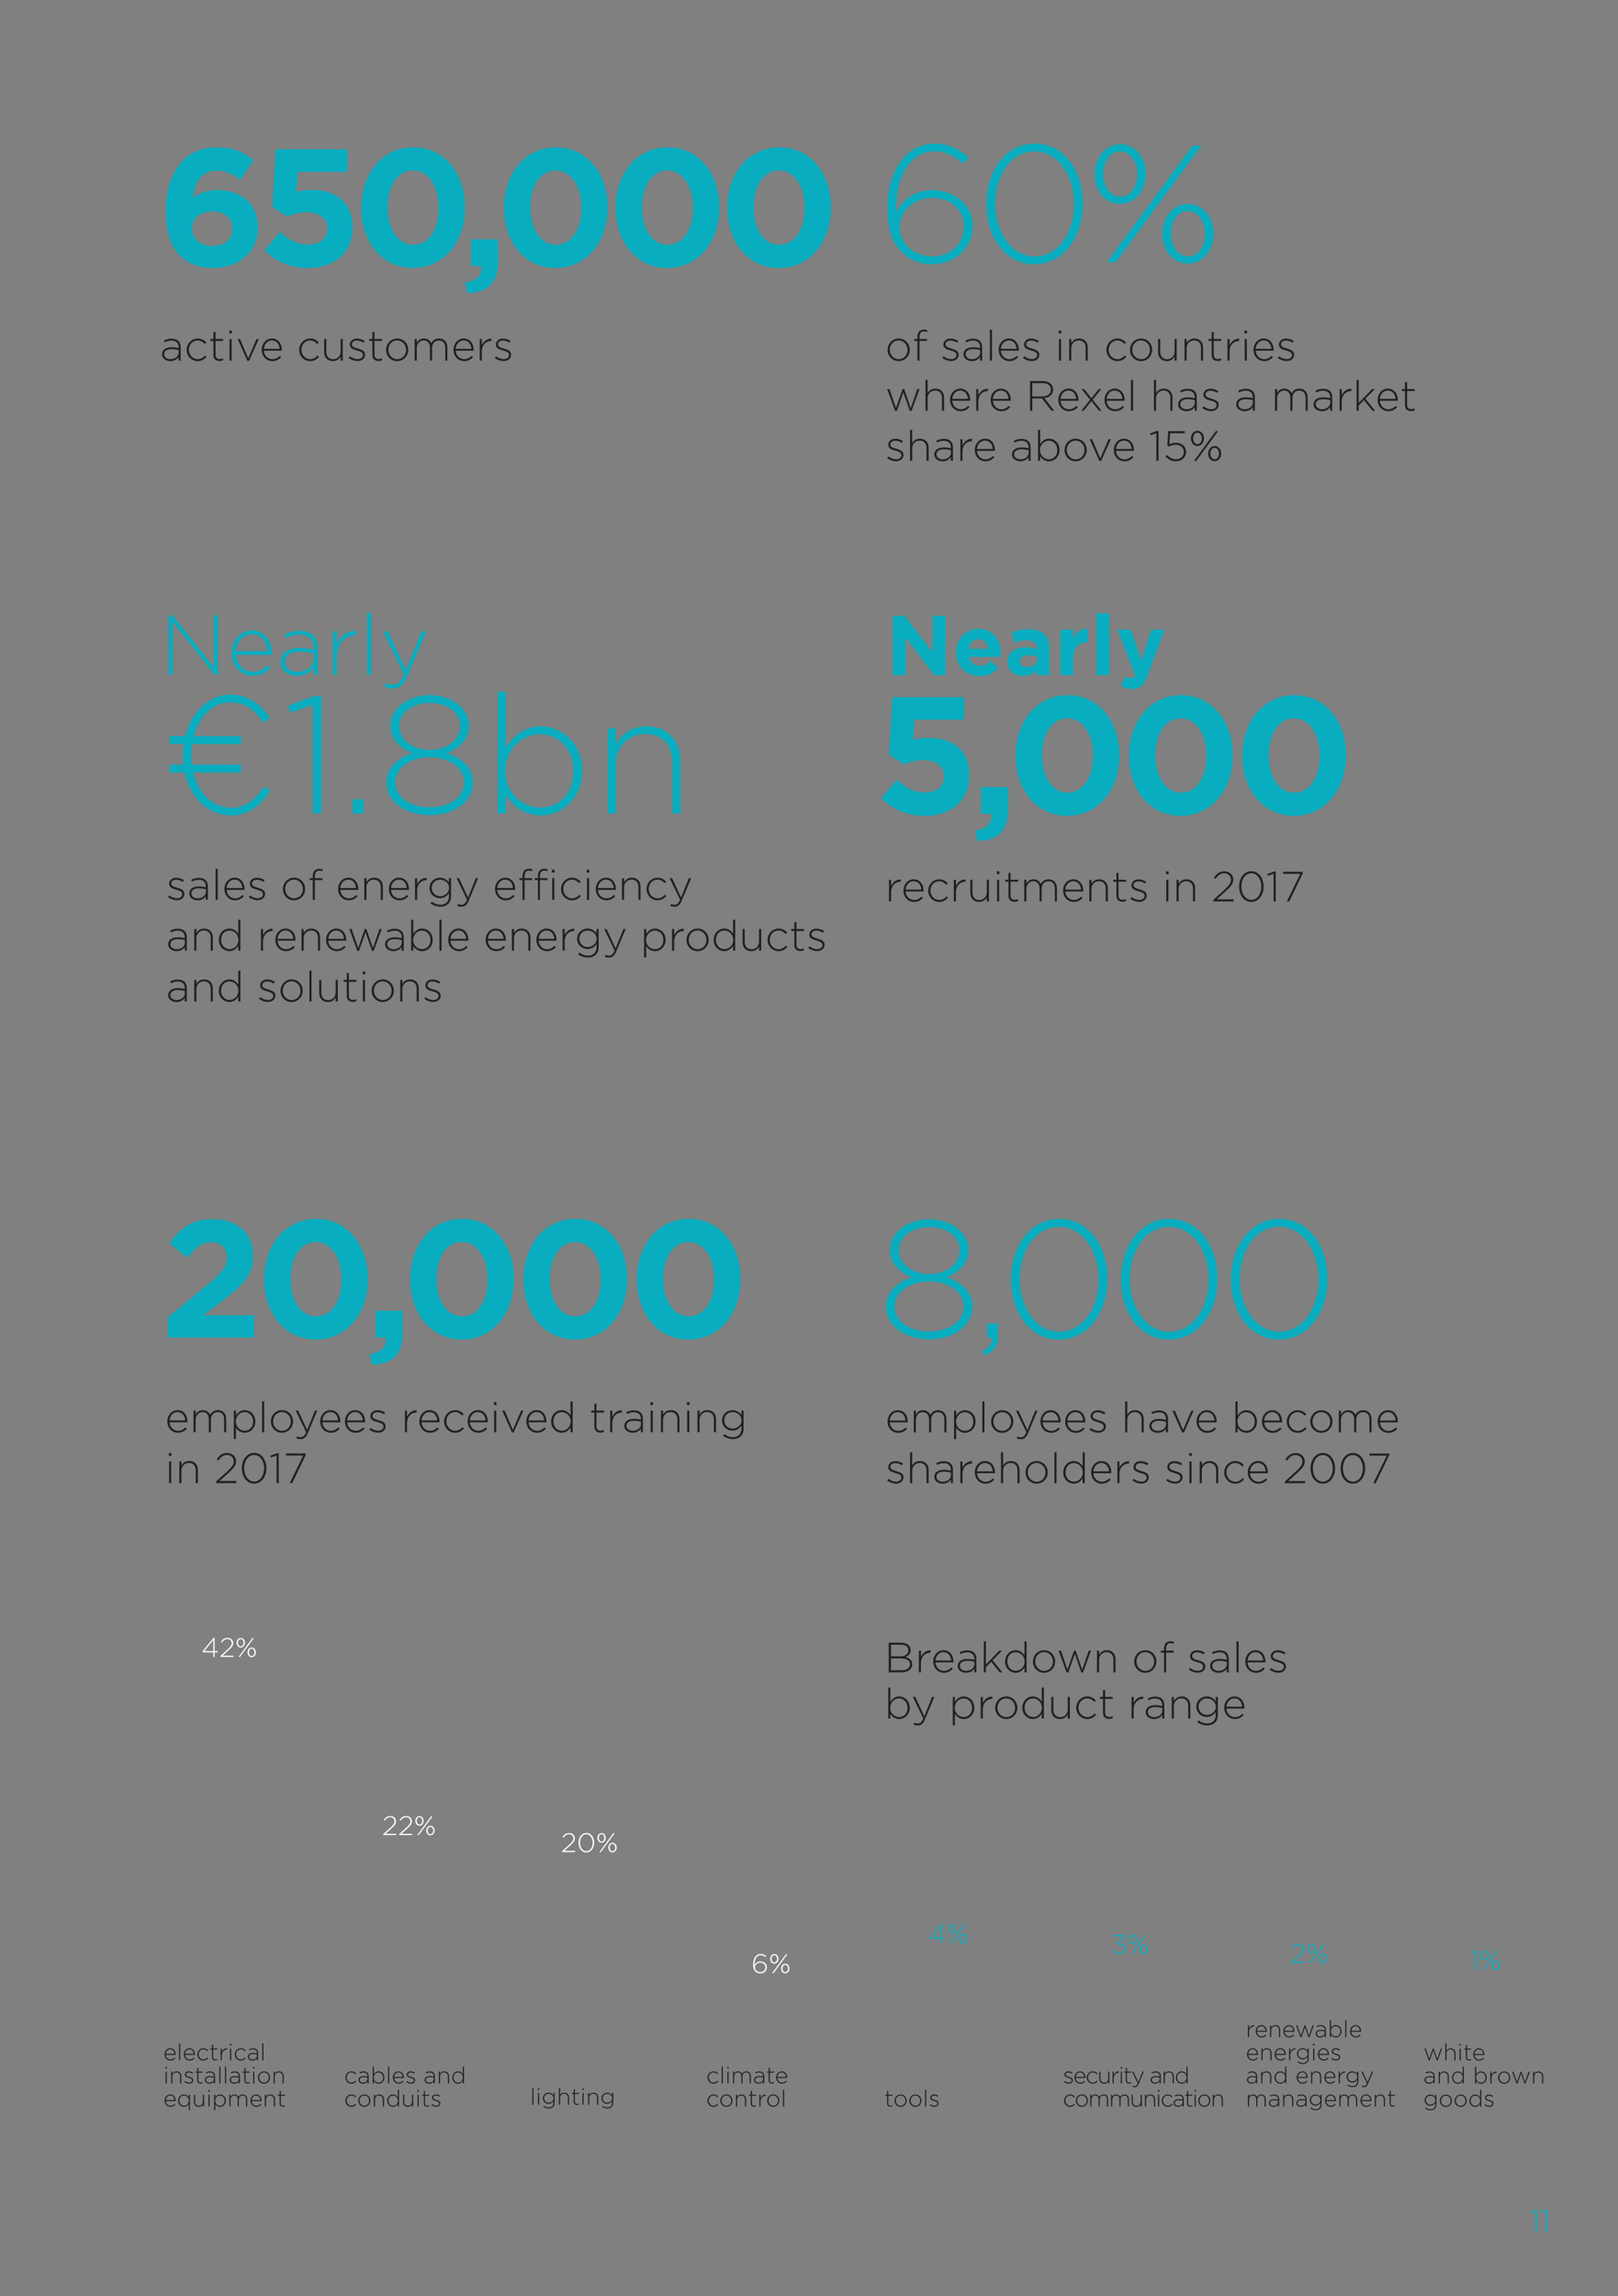 <svg preserveAspectRatio="none" height="595.276pt" viewBox="0 0 419.528 595.276" width="419.528pt" xmlns="http://www.w3.org/2000/svg" xmlns:xlink="http://www.w3.org/1999/xlink"><rect x="0" y="0" width="419.528" height="595.276" fill="#808080" stroke="none"/><symbol id="a" overflow="visible"><path d="m1.422 0h.422v-5.625h-.328l-1.282.469.11.328 1.078-.375zm0 0"/></symbol><symbol id="b" overflow="visible"><path d="m14.313.516c5.953 0 10.578-4.235 10.578-9.938v-.094c0-5.39-4.922-9.156-10.407-9.156-4.937 0-7.75 2.688-9.468 5.625-.219-9.25 3.75-15.687 9.89-15.687 2.86 0 5.141 1.125 7.485 3.187l1.422-1.719c-2.641-2.172-5.266-3.5-8.735-3.5-7.515 0-12.312 7.25-12.312 16.375v.078c0 6.282 1.343 9.297 3.843 11.813 1.813 1.812 4.579 3.016 7.704 3.016zm.171-2.032c-4.89 0-8.562-3.281-8.562-7.609v-.078c0-3.719 3.453-7.485 8.422-7.485 4.797 0 8.219 3.11 8.219 7.266v.094c0 4.265-3.204 7.812-8.079 7.812zm0 0"/></symbol><symbol id="c" overflow="visible"><path d="m15.297.516c7.703 0 12.578-7.297 12.578-15.641v-.094c0-8.328-4.797-15.547-12.484-15.547-7.703 0-12.578 7.297-12.578 15.641v.078c0 8.344 4.796 15.563 12.484 15.563zm.094-2.032c-6.266 0-10.25-6.609-10.25-13.609v-.094c0-7.031 3.89-13.515 10.156-13.515s10.25 6.562 10.25 13.609v.078c0 7.016-3.891 13.531-10.156 13.531zm0 0"/></symbol><symbol id="d" overflow="visible"><path d="m8.984-15.125c4.032 0 6.704-3.672 6.704-7.734v-.094c0-3.969-2.641-7.641-6.61-7.641-4.015 0-6.703 3.672-6.703 7.735v.078c0 4.031 2.641 7.656 6.609 7.656zm4.454-7.656c0 3.25-1.813 5.797-4.36 5.797-2.422 0-4.453-2.469-4.453-5.875v-.094c0-3.156 1.813-5.781 4.359-5.781 2.422 0 4.454 2.5 4.454 5.875zm3.546 7.218-11.453 15.563h2.328l10.688-14.563 11.531-15.687h-2.328zm9.547 15.907c4.032 0 6.703-3.672 6.703-7.735v-.093c0-3.969-2.64-7.641-6.609-7.641-4.016 0-6.703 3.672-6.703 7.734v.094c0 4.016 2.641 7.641 6.609 7.641zm.094-1.86c-2.422 0-4.453-2.453-4.453-5.875v-.093c0-3.141 1.812-5.782 4.359-5.782 2.422 0 4.453 2.5 4.453 5.875v.094c0 3.234-1.812 5.781-4.359 5.781zm0 0"/></symbol><symbol id="e" overflow="visible"><path d="m28.563-24.719c-2.282-3.453-5.313-6.047-10.375-6.047-5.563 0-10.016 4.578-11.579 10.719h-4.062v2.063h3.641c-.141.953-.188 1.906-.188 2.906 0 .859 0 1.64.094 2.422h-3.547v2.062h3.891c1.468 6.625 6.093 11.11 12.062 11.11 4.797 0 7.813-2.844 10.156-6.438l-1.64-1.078c-2.125 3.281-4.625 5.531-8.391 5.531-4.875 0-8.594-3.672-9.937-9.125h12.406v-2.062h-12.75c-.094-.782-.125-1.657-.125-2.516 0-.953.031-1.906.172-2.812h12.703v-2.063h-12.235c1.391-5.109 4.891-8.734 9.25-8.734 4.11 0 6.391 1.859 8.735 5.234zm0 0"/></symbol><symbol id="f" overflow="visible"><path d="m7.734 0h2.204v-30.469h-1.719l-6.922 2.547.609 1.781 5.828-2zm0 0"/></symbol><symbol id="g" overflow="visible"><path d="m3.547 0h2.844v-3.672h-2.844zm0 0"/></symbol><symbol id="h" overflow="visible"><path d="m13.609.438c6.36 0 11.235-3.501 11.235-8.516v-.094c0-3.547-2.891-6.219-6.688-7.469 2.985-1.218 5.657-3.468 5.657-7.047v-.093c0-4.703-4.969-7.907-10.204-7.907-5.218 0-10.187 3.204-10.187 7.907v.093c0 3.579 2.672 5.829 5.656 7.047-3.812 1.25-6.703 3.922-6.703 7.469v.094c0 5.015 4.891 8.516 11.234 8.516zm0-16.907c-4.281 0-7.859-2.5-7.859-6.219v-.093c0-3.407 3.453-5.875 7.859-5.875 4.407 0 7.875 2.468 7.875 5.875v.093c0 3.719-3.593 6.219-7.875 6.219zm0 14.875c-5.578 0-8.906-2.984-8.906-6.406v-.078c0-3.766 3.985-6.485 8.906-6.485 4.938 0 8.907 2.719 8.907 6.485v.078c0 3.422-3.328 6.406-8.907 6.406zm0 0"/></symbol><symbol id="i" overflow="visible"><path d="m15.219.516c5.312 0 10.719-4.36 10.719-11.532v-.093c0-7.172-5.407-11.454-10.719-11.454-4.375 0-7.188 2.547-9.078 5.454v-14.438h-2.125v31.547h2.125v-4.75c1.812 2.766 4.672 5.266 9.078 5.266zm-.219-2.032c-4.578 0-9-3.797-9-9.468v-.079c0-5.625 4.422-9.468 9-9.468 4.625 0 8.641 3.718 8.641 9.515v.078c0 5.922-3.844 9.422-8.641 9.422zm0 0"/></symbol><symbol id="j" overflow="visible"><path d="m4.016 0h2.125v-12.75c0-4.578 3.328-7.859 7.64-7.859 4.453 0 7 2.968 7 7.515v13.094h2.125v-13.484c0-5.266-3.234-9.079-8.812-9.079-4.031 0-6.485 2.032-7.953 4.625v-4.109h-2.125zm0 0"/></symbol><symbol id="k" overflow="visible"><path d="m2.813 4.625c2.593-1 3.578-2.422 3.578-5.094v-3.203h-2.844v3.672h1.156c.141 1.641-.547 2.594-2.406 3.547zm0 0"/></symbol><symbol id="l" overflow="visible"><path d="m3.5.125c1.672 0 2.891-1.359 2.891-2.922v-.031c0-1.563-1.203-2.906-2.86-2.906-1.672 0-2.89 1.359-2.89 2.937v.016c0 1.578 1.203 2.906 2.859 2.906zm.031-.5c-1.297 0-2.312-1.078-2.312-2.422v-.031c0-1.313.953-2.406 2.281-2.406 1.297 0 2.313 1.078 2.313 2.437v.016c0 1.328-.954 2.406-2.282 2.406zm0 0"/></symbol><symbol id="m" overflow="visible"><path d="m1.344 0h.547v-5.109h1.953v-.5h-1.953v-.532c0-.953.359-1.422 1.125-1.422.297 0 .515.047.843.141v-.5c-.25-.078-.5-.125-.843-.125-.485 0-.891.156-1.172.438-.313.312-.5.828-.5 1.453v.547h-.813v.5h.813zm0 0"/></symbol><symbol id="n" overflow="visible"/><symbol id="o" overflow="visible"><path d="m2.828.109c1.078 0 1.938-.64 1.938-1.64v-.016c0-.984-.938-1.312-1.844-1.578-.797-.219-1.563-.453-1.563-1.078v-.031c0-.563.516-.969 1.282-.969.593 0 1.203.219 1.718.562l.282-.453c-.547-.375-1.313-.625-1.985-.625-1.078 0-1.843.656-1.843 1.563v.015c0 1 1.015 1.282 1.921 1.532.782.218 1.485.468 1.485 1.125v.031c0 .64-.594 1.062-1.36 1.062-.703 0-1.39-.265-2-.734l-.328.422c.594.484 1.485.812 2.297.812zm0 0"/></symbol><symbol id="p" overflow="visible"><path d="m2.719.125c1.078 0 1.765-.516 2.14-1.063v.938h.532v-3.5c0-.688-.188-1.203-.563-1.578-.406-.406-1.015-.61-1.781-.61s-1.359.188-1.984.485l.203.469c.515-.266 1.078-.454 1.75-.454 1.156 0 1.843.579 1.843 1.719v.235c-.531-.141-1.062-.235-1.843-.235-1.453 0-2.453.656-2.453 1.828v.016c0 1.156 1.125 1.75 2.156 1.75zm.031-.5c-.844 0-1.625-.469-1.625-1.281v-.032c0-.765.672-1.296 1.859-1.296.797 0 1.422.125 1.891.25v.64c0 1.016-.969 1.719-2.125 1.719zm0 0"/></symbol><symbol id="q" overflow="visible"><path d="m1.094 0h.547v-8.016h-.547zm0 0"/></symbol><symbol id="r" overflow="visible"><path d="m3.391.125c1.062 0 1.734-.438 2.312-1.047l-.375-.328c-.469.484-1.062.875-1.922.875-1.093 0-2.093-.813-2.203-2.203h4.656c0-.094 0-.125 0-.219 0-1.656-1-2.937-2.562-2.937-1.516 0-2.656 1.296-2.656 2.921v.016c0 1.75 1.265 2.922 2.75 2.922zm-2.188-3.188c.11-1.25.953-2.171 2.063-2.171 1.297 0 1.937 1.031 2.015 2.171zm0 0"/></symbol><symbol id="s" overflow="visible"><path d="m1.031-7.063h.672v-.734h-.672zm.063 7.063h.547v-5.609h-.547zm0 0"/></symbol><symbol id="t" overflow="visible"><path d="m1.016 0h.547v-3.234c0-1.172.843-2 1.937-2 1.141 0 1.781.75 1.781 1.906v3.328h.547v-3.422c0-1.344-.828-2.312-2.25-2.312-1.015 0-1.64.515-2.015 1.171v-1.046h-.547zm0 0"/></symbol><symbol id="u" overflow="visible"><path d="m3.5.125c1.031 0 1.703-.453 2.281-1.109l-.375-.329c-.468.532-1.093.938-1.875.938-1.297 0-2.312-1.078-2.312-2.422v-.031c0-1.328.984-2.406 2.265-2.406.829 0 1.375.437 1.86.921l.39-.39c-.531-.547-1.187-1.031-2.234-1.031-1.609 0-2.859 1.359-2.859 2.937v.016c0 1.578 1.234 2.906 2.859 2.906zm0 0"/></symbol><symbol id="v" overflow="visible"><path d="m3.156.125c1.016 0 1.641-.516 2.016-1.172v1.047h.547v-5.609h-.547v3.25c0 1.156-.844 2-1.938 2-1.14 0-1.781-.766-1.781-1.922v-3.328h-.547v3.437c0 1.344.828 2.297 2.25 2.297zm0 0"/></symbol><symbol id="w" overflow="visible"><path d="m2.891.094c.343 0 .625-.063.906-.188v-.515c-.313.14-.547.203-.813.203-.656 0-1.125-.282-1.125-1.094v-3.609h1.969v-.5h-1.969v-1.782h-.546v1.782h-.813v.5h.813v3.671c0 1.063.703 1.532 1.578 1.532zm0 0"/></symbol><symbol id="x" overflow="visible"><path d="m1.016 0h.547v-2.297c0-1.828 1.125-2.797 2.421-2.797h.063v-.594c-1.109-.046-2.047.672-2.484 1.672v-1.593h-.547zm0 0"/></symbol><symbol id="y" overflow="visible"><path d="m2.594.047h.453l1.687-4.797 1.672 4.797h.453l2.063-5.656h-.578l-1.703 4.921-1.688-4.937h-.422l-1.703 4.937-1.687-4.921h-.61zm0 0"/></symbol><symbol id="z" overflow="visible"><path d="m1.016 0h.547v-3.234c0-1.172.843-2 1.937-2 1.141 0 1.781.75 1.781 1.906v3.328h.547v-3.422c0-1.344-.828-2.312-2.25-2.312-1.015 0-1.64.515-2.015 1.171v-3.453h-.547zm0 0"/></symbol><symbol id="A" overflow="visible"><path d="m1.141 0h.578v-3.188h2.515l2.438 3.188h.734l-2.547-3.281c1.297-.172 2.266-.922 2.266-2.203v-.016c0-.547-.234-1.063-.594-1.438-.453-.453-1.218-.75-2.156-.75h-3.234zm.578-3.703v-3.453h2.625c1.39 0 2.203.64 2.203 1.672v.031c0 1.109-.953 1.75-2.234 1.75zm0 0"/></symbol><symbol id="B" overflow="visible"><path d="m5.094 0h.672l-2.297-2.859 2.203-2.75h-.641l-1.906 2.375-1.875-2.375h-.672l2.203 2.75-2.281 2.859h.641l1.984-2.5zm0 0"/></symbol><symbol id="C" overflow="visible"><path d="m1.016 0h.547v-3.234c0-1.125.781-2 1.781-2s1.64.703 1.64 1.875v3.359h.547v-3.266c0-1.25.813-1.968 1.766-1.968 1.031 0 1.656.703 1.656 1.906v3.328h.531v-3.391c0-1.406-.812-2.343-2.14-2.343-1.063 0-1.672.578-2.031 1.203-.297-.641-.907-1.203-1.891-1.203-1 0-1.5.546-1.859 1.125v-1h-.547zm0 0"/></symbol><symbol id="D" overflow="visible"><path d="m1.016 0h.547v-1.359l1.359-1.375 2.219 2.734h.687l-2.531-3.125 2.453-2.484h-.719l-3.468 3.593v-6h-.547zm0 0"/></symbol><symbol id="E" overflow="visible"><path d="m3.859.125c1.36 0 2.735-1.109 2.735-2.922v-.031c0-1.813-1.375-2.906-2.735-2.906-1.109 0-1.812.656-2.296 1.39v-3.672h-.547v8.016h.547v-1.203c.453.703 1.187 1.328 2.296 1.328zm-.046-.516c-1.172 0-2.282-.953-2.282-2.406v-.016c0-1.421 1.11-2.406 2.282-2.406 1.171 0 2.203.953 2.203 2.422v.016c0 1.5-.985 2.39-2.203 2.39zm0 0"/></symbol><symbol id="F" overflow="visible"><path d="m2.969.047h.453l2.516-5.656h-.594l-2.141 5-2.125-5h-.625zm0 0"/></symbol><symbol id="G" overflow="visible"><path d="m1.969 0h.562v-7.75h-.437l-1.766.656.156.453 1.485-.515zm0 0"/></symbol><symbol id="H" overflow="visible"><path d="m3.313.125c1.546 0 2.687-1.016 2.687-2.469v-.015c0-1.375-1.156-2.313-2.641-2.313-.718 0-1.203.172-1.703.406l.188-2.875h3.812v-.547h-4.312l-.219 3.719.438.281c.484-.25 1.015-.468 1.734-.468 1.234 0 2.109.75 2.109 1.812v.031c0 1.079-.843 1.922-2.062 1.922-.813 0-1.625-.437-2.313-1.125l-.406.407c.672.687 1.656 1.234 2.688 1.234zm0 0"/></symbol><symbol id="I" overflow="visible"><path d="m2.281-3.844c1.032 0 1.703-.937 1.703-1.969v-.015c0-1.016-.671-1.953-1.671-1.953-1.032 0-1.704.937-1.704 1.968v.032c0 1.015.672 1.937 1.672 1.937zm1.141-1.937c0 .812-.469 1.468-1.109 1.468-.625 0-1.141-.625-1.141-1.5v-.015c0-.813.469-1.469 1.109-1.469.625 0 1.141.625 1.141 1.484zm.891 1.828-2.907 3.953h.594l2.719-3.703 2.922-3.985h-.594zm2.437 4.047c1.016 0 1.703-.938 1.703-1.969v-.031c0-1-.672-1.938-1.687-1.938-1.016 0-1.703.938-1.703 1.969v.016c0 1.031.671 1.953 1.687 1.953zm.016-.485c-.61 0-1.125-.625-1.125-1.484v-.031c0-.797.453-1.469 1.109-1.469.609 0 1.125.641 1.125 1.5v.016c0 .828-.453 1.468-1.109 1.468zm0 0"/></symbol><symbol id="J" overflow="visible"><path d="m1.141 0h3.343c1.657 0 2.75-.813 2.75-2.094v-.031c0-1.063-.812-1.594-1.734-1.828.625-.25 1.313-.781 1.313-1.828v-.016c0-.484-.172-.891-.5-1.219-.422-.422-1.125-.672-2-.672h-3.172zm.578-4.141v-3.015h2.594c1.218 0 1.921.562 1.921 1.406v.031c0 1.016-.828 1.578-1.984 1.578zm0 3.61v-3.078h2.594c1.515 0 2.343.546 2.343 1.484v.031c0 .969-.828 1.563-2.156 1.563zm0 0"/></symbol><symbol id="K" overflow="visible"><path d="m3.391.125c1.109 0 1.812-.641 2.297-1.375v1.25h.546v-8.016h-.546v3.625c-.454-.703-1.188-1.343-2.297-1.343-1.36 0-2.735 1.109-2.735 2.937v.016c0 1.828 1.375 2.906 2.735 2.906zm.047-.516c-1.172 0-2.204-.937-2.204-2.406v-.031c0-1.5.985-2.391 2.204-2.391 1.171 0 2.281.969 2.281 2.406v.016c0 1.438-1.11 2.406-2.281 2.406zm0 0"/></symbol><symbol id="L" overflow="visible"><path d="m1.703 1.797c.797 0 1.375-.422 1.86-1.594l2.437-5.812h-.594l-2.015 5.015-2.344-5.015h-.625l2.703 5.578c-.422.969-.812 1.312-1.391 1.312-.421 0-.656-.062-.953-.203l-.187.469c.375.172.687.25 1.109.25zm0 0"/></symbol><symbol id="M" overflow="visible"><path d="m1.016 1.75h.547v-2.953c.453.703 1.187 1.328 2.296 1.328 1.36 0 2.735-1.109 2.735-2.922v-.031c0-1.813-1.375-2.906-2.735-2.906-1.109 0-1.812.656-2.296 1.39v-1.265h-.547zm2.797-2.141c-1.172 0-2.282-.953-2.282-2.406v-.016c0-1.421 1.11-2.406 2.282-2.406 1.171 0 2.203.953 2.203 2.422v.016c0 1.5-.985 2.39-2.203 2.39zm0 0"/></symbol><symbol id="N" overflow="visible"><path d="m3.484 1.781c.829 0 1.547-.265 2.032-.75.453-.453.718-1.094.718-1.906v-4.734h-.546v1.125c-.454-.657-1.219-1.25-2.344-1.25-1.344 0-2.688 1.046-2.688 2.656v.031c0 1.594 1.344 2.625 2.688 2.625 1.109 0 1.859-.594 2.344-1.297v.813c0 1.437-.907 2.187-2.188 2.187-.828 0-1.594-.281-2.266-.797l-.328.438c.782.578 1.641.859 2.578.859zm-.078-2.719c-1.156 0-2.172-.875-2.172-2.14v-.016c0-1.312 1-2.125 2.172-2.125 1.157 0 2.313.844 2.313 2.125v.031c0 1.266-1.156 2.125-2.313 2.125zm0 0"/></symbol><symbol id="O" overflow="visible"><path d="m.531 0h5.25v-.547h-4.359l2.359-2.141c1.344-1.218 1.922-1.921 1.922-2.984v-.016c0-1.203-.984-2.109-2.281-2.109-1.359 0-2.078.625-2.734 1.641l.421.297c.641-.922 1.282-1.438 2.25-1.438.922 0 1.735.656 1.735 1.656 0 .813-.438 1.469-1.703 2.625l-2.86 2.594zm0 0"/></symbol><symbol id="P" overflow="visible"><path d="m3.891.125c1.953 0 3.187-1.844 3.187-3.969v-.015c0-2.125-1.219-3.969-3.172-3.969s-3.187 1.859-3.187 3.984v.016c0 2.125 1.219 3.953 3.172 3.953zm.015-.516c-1.593 0-2.593-1.672-2.593-3.453v-.015c0-1.797.984-3.438 2.578-3.438 1.593 0 2.593 1.656 2.593 3.453v.016c0 1.781-.984 3.437-2.578 3.437zm0 0"/></symbol><symbol id="Q" overflow="visible"><path d="m1.719 0h.625l3.5-7.266v-.422h-5.094v.547h4.453zm0 0"/></symbol><symbol id="R" overflow="visible"><path d="m14.656.516c6.563 0 11.532-4.282 11.532-10.454v-.093c0-6.313-4.625-9.641-10.625-9.641-2.985 0-4.75.953-6.266 1.953.422-3.984 2.328-7 6.094-7 2.593 0 4.187.906 6.172 2.422l3.5-5.141c-2.672-2.125-5.36-3.328-9.454-3.328-9.046 0-13.281 7.172-13.281 16.5v.094c0 6 1.391 9.25 3.594 11.453 2.109 2.11 4.797 3.235 8.734 3.235zm-.265-5.704c-3.282 0-5.266-1.937-5.266-4.5v-.078c0-2.547 1.891-4.359 5.188-4.359 3.281 0 5.265 1.844 5.265 4.406v.078c0 2.594-1.906 4.453-5.187 4.453zm0 0"/></symbol><symbol id="S" overflow="visible"><path d="m13.188.516c6.953 0 11.484-4.063 11.484-10.454v-.093c0-6.828-4.703-9.672-10.578-9.672-1.688 0-2.766.219-3.985.515l.344-5.234h12.891v-5.828h-18.594l-.859 14.906 3.843 2.547c1.422-.594 3.157-1.125 5.063-1.125 3.156 0 5.359 1.516 5.359 4.109v.094c0 2.672-1.953 4.188-5.062 4.188-2.672 0-4.922-1.203-7.219-3.282l-4.016 4.797c2.938 2.813 6.485 4.532 11.329 4.532zm0 0"/></symbol><symbol id="T" overflow="visible"><path d="m15.734.516c8.079 0 13.485-6.875 13.485-15.641v-.094c0-8.765-5.406-15.547-13.406-15.547-8.032 0-13.485 6.86-13.485 15.641v.078c0 8.781 5.328 15.563 13.406 15.563zm.079-6c-4.016 0-6.657-4.11-6.657-9.641v-.094c0-5.531 2.594-9.547 6.578-9.547 3.969 0 6.657 4.157 6.657 9.641v.078c0 5.5-2.547 9.563-6.578 9.563zm0 0"/></symbol><symbol id="U" overflow="visible"><path d="m1.688 7c5.14-.078 8-2.375 8-8.078v-5.844h-7.016v6.922h2.687c.219 2.469-1.25 3.969-4.234 4.281zm0 0"/></symbol><symbol id="V" overflow="visible"><path d="m2.125 0h22.375v-5.75h-13.172l4.922-3.797c5.359-4.156 7.953-6.656 7.953-11.719v-.078c0-5.672-4.156-9.344-10.422-9.344-5.39 0-8.297 2.204-11.281 6.266l4.672 3.766c2.25-2.766 3.844-4.063 6.187-4.063 2.375 0 4.063 1.375 4.063 3.938 0 2.5-1.469 4.14-5.234 7.25l-10.063 8.265zm0 0"/></symbol><symbol id="W" overflow="visible"/><symbol id="X" overflow="visible"><path d="m1.906.078c.563 0 .938-.266 1.25-.609l-.203-.188c-.265.297-.594.516-1.031.516-.703 0-1.25-.594-1.25-1.328v-.016c0-.734.531-1.312 1.234-1.312.453 0 .75.234 1.016.5l.203-.204c-.281-.312-.641-.562-1.219-.562-.875 0-1.562.734-1.562 1.594v.015c0 .86.687 1.594 1.562 1.594zm0 0"/></symbol><symbol id="Y" overflow="visible"><path d="m1.484.078c.579 0 .969-.297 1.172-.594v.516h.297v-1.906c0-.375-.109-.657-.312-.86-.235-.234-.563-.343-.969-.343-.422 0-.75.109-1.094.265l.11.25c.281-.14.593-.234.968-.234.625 0 1 .312 1 .937v.125c-.297-.078-.593-.125-1.015-.125-.782 0-1.328.36-1.328.985v.015c0 .641.609.969 1.171.969zm.016-.281c-.469 0-.875-.266-.875-.703v-.016c0-.422.359-.703 1-.703.438 0 .781.062 1.031.125v.359c0 .547-.531.938-1.156.938zm0 0"/></symbol><symbol id="Z" overflow="visible"><path d="m2.109.078c.735 0 1.485-.609 1.485-1.609v-.016c0-.984-.75-1.578-1.485-1.578-.609 0-1 .344-1.25.75v-2h-.296v4.375h.296v-.656c.25.375.641.734 1.25.734zm-.031-.281c-.625 0-1.25-.531-1.25-1.328 0-.782.625-1.313 1.25-1.313.641 0 1.203.516 1.203 1.313v.015c0 .813-.531 1.313-1.203 1.313zm0 0"/></symbol><symbol id="aa" overflow="visible"><path d="m.594 0h.297v-4.375h-.297zm0 0"/></symbol><symbol id="ab" overflow="visible"><path d="m1.844.078c.594 0 .953-.25 1.265-.578l-.203-.188c-.25.282-.578.485-1.047.485-.593 0-1.14-.438-1.203-1.203h2.547c0-.047 0-.063 0-.125 0-.907-.547-1.594-1.406-1.594-.828 0-1.453.703-1.453 1.594 0 .968.703 1.609 1.5 1.609zm-1.188-1.75c.063-.687.532-1.187 1.125-1.187.703 0 1.063.562 1.11 1.187zm0 0"/></symbol><symbol id="ac" overflow="visible"><path d="m1.547.063c.594 0 1.062-.344 1.062-.891v-.016c0-.547-.515-.719-1.015-.859-.438-.125-.844-.25-.844-.594v-.016c0-.296.266-.531.688-.531.328 0 .656.125.937.313l.156-.25c-.297-.203-.718-.344-1.078-.344-.594 0-1.015.359-1.015.844v.015c0 .547.562.703 1.062.844.422.125.797.25.797.609v.016c0 .359-.313.578-.734.578-.391 0-.766-.14-1.094-.406l-.172.234c.328.266.812.454 1.25.454zm0 0"/></symbol><symbol id="ad" overflow="visible"/><symbol id="ae" overflow="visible"><path d="m.563 0h.296v-1.766c0-.64.454-1.093 1.047-1.093.625 0 .985.406.985 1.046v1.813h.297v-1.875c0-.734-.454-1.25-1.235-1.25-.562 0-.89.281-1.094.641v-.579h-.296zm0 0"/></symbol><symbol id="af" overflow="visible"><path d="m1.844.078c.609 0 1-.359 1.265-.766v.688h.297v-4.375h-.297v1.969c-.25-.375-.656-.719-1.265-.719-.735 0-1.485.594-1.485 1.594v.015c0 1 .75 1.594 1.485 1.594zm.031-.281c-.641 0-1.203-.516-1.203-1.328v-.016c0-.812.547-1.297 1.203-1.297.641 0 1.25.516 1.25 1.313 0 .781-.609 1.328-1.25 1.328zm0 0"/></symbol><symbol id="ag" overflow="visible"><path d="m1.906.078c.922 0 1.578-.75 1.578-1.609v-.016c0-.859-.656-1.578-1.562-1.578s-1.578.734-1.578 1.594v.015c0 .86.672 1.594 1.562 1.594zm.016-.281c-.703 0-1.25-.594-1.25-1.328v-.016c0-.719.516-1.312 1.234-1.312.719 0 1.266.593 1.266 1.328v.015c0 .719-.516 1.313-1.25 1.313zm0 0"/></symbol><symbol id="ah" overflow="visible"><path d="m1.719.078c.562 0 .906-.281 1.109-.641v.563h.297v-3.063h-.297v1.766c0 .641-.469 1.094-1.062 1.094-.625 0-.969-.406-.969-1.031v-1.829h-.297v1.875c0 .735.453 1.266 1.219 1.266zm0 0"/></symbol><symbol id="ai" overflow="visible"><path d="m.563-3.859h.375v-.407h-.375zm.031 3.859h.297v-3.063h-.297zm0 0"/></symbol><symbol id="aj" overflow="visible"><path d="m1.578.047c.188 0 .344-.031.5-.094v-.281c-.172.078-.297.109-.453.109-.359 0-.609-.156-.609-.594v-1.984h1.078v-.266h-1.078v-.968h-.297v.968h-.438v.266h.438v2.016c0 .578.39.828.859.828zm0 0"/></symbol><symbol id="ak" overflow="visible"><path d="m.563 0h.296v-1.25c0-1 .61-1.531 1.313-1.531h.031v-.328c-.594-.016-1.109.375-1.344.921v-.875h-.296zm0 0"/></symbol><symbol id="al" overflow="visible"><path d="m3.109.953h.297v-4.016h-.297v.657c-.25-.375-.656-.719-1.265-.719-.735 0-1.485.594-1.485 1.594v.015c0 1 .75 1.594 1.485 1.594.609 0 1-.359 1.265-.766zm-1.234-1.156c-.641 0-1.203-.516-1.203-1.328v-.016c0-.812.547-1.297 1.203-1.297.641 0 1.25.516 1.25 1.313 0 .781-.609 1.328-1.25 1.328zm0 0"/></symbol><symbol id="am" overflow="visible"><path d="m.563.953h.296v-1.609c.25.375.641.734 1.25.734.735 0 1.485-.609 1.485-1.609v-.016c0-.984-.75-1.578-1.485-1.578-.609 0-1 .344-1.25.75v-.688h-.296zm1.515-1.156c-.625 0-1.25-.531-1.25-1.328 0-.782.625-1.313 1.25-1.313.641 0 1.203.516 1.203 1.313v.015c0 .813-.531 1.313-1.203 1.313zm0 0"/></symbol><symbol id="an" overflow="visible"><path d="m.563 0h.296v-1.766c0-.609.422-1.093.969-1.093s.891.39.891 1.015v1.844h.297v-1.781c0-.688.453-1.078.968-1.078.563 0 .907.375.907 1.046v1.813h.297v-1.859c0-.766-.454-1.266-1.172-1.266-.578 0-.907.312-1.11.656-.172-.359-.5-.656-1.031-.656-.547 0-.828.297-1.016.609v-.547h-.296zm0 0"/></symbol><symbol id="ao" overflow="visible"><path d="m1.906.969c.453 0 .844-.141 1.11-.406.25-.25.39-.594.39-1.032v-2.594h-.297v.61c-.25-.36-.671-.672-1.281-.672-.734 0-1.469.562-1.469 1.437v.016c0 .875.735 1.438 1.469 1.438.61 0 1.016-.329 1.281-.704v.454c0 .781-.5 1.187-1.203 1.187-.453 0-.875-.156-1.234-.437l-.172.234c.422.313.891.469 1.406.469zm-.047-1.485c-.625 0-1.187-.468-1.187-1.172 0-.718.547-1.156 1.187-1.156.641 0 1.266.453 1.266 1.156v.016c0 .688-.625 1.156-1.266 1.156zm0 0"/></symbol><symbol id="ap" overflow="visible"><path d="m.563 0h.296v-1.766c0-.64.454-1.093 1.047-1.093.625 0 .985.406.985 1.046v1.813h.297v-1.875c0-.734-.454-1.25-1.235-1.25-.562 0-.89.281-1.094.641v-1.891h-.296zm0 0"/></symbol><symbol id="aq" overflow="visible"><path d="m.938.984c.437 0 .75-.234 1.015-.875l1.328-3.172h-.328l-1.109 2.735-1.266-2.735h-.344l1.469 3.047c-.234.532-.437.719-.75.719-.234 0-.359-.031-.531-.109l-.094.25c.203.094.375.14.61.14zm0 0"/></symbol><symbol id="ar" overflow="visible"><path d="m1.422.031h.25l.922-2.625.906 2.625h.25l1.125-3.094h-.328l-.922 2.688-.922-2.703h-.234l-.922 2.703-.922-2.688h-.328zm0 0"/></symbol><symbol id="as" overflow="visible"><path d="m.328 0h3.344v-.344h-2.766l1.5-1.359c.86-.781 1.219-1.235 1.219-1.906v-.016c0-.75-.625-1.328-1.453-1.328-.859 0-1.313.39-1.734 1.047l.265.172c.406-.579.813-.907 1.438-.907.578 0 1.093.422 1.093 1.047 0 .516-.265.938-1.078 1.672l-1.828 1.656zm0 0"/></symbol><symbol id="at" overflow="visible"><path d="m1.453-2.438c.656 0 1.078-.593 1.078-1.25v-.015c0-.641-.422-1.235-1.062-1.235-.656 0-1.078.594-1.078 1.25 0 .657.422 1.25 1.062 1.25zm.719-1.25c0 .532-.297.938-.703.938-.391 0-.719-.391-.719-.938v-.015c0-.516.297-.938.703-.938.391 0 .719.407.719.953zm.578 1.172-1.859 2.516h.375l1.734-2.359 1.859-2.532h-.375zm1.531 2.579c.657 0 1.094-.594 1.094-1.251v-.015c0-.641-.437-1.235-1.078-1.235s-1.078.594-1.078 1.25c0 .657.422 1.251 1.062 1.251zm.016-.313c-.391 0-.719-.391-.719-.938v-.015c0-.516.297-.938.703-.938.391 0 .735.407.735.953 0 .532-.297.938-.719.938zm0 0"/></symbol><symbol id="au" overflow="visible"><path d="m3.109 0h.344v-1.188h.797v-.328h-.797v-3.406h-.328l-2.797 3.453.141.281h2.64zm-2.328-1.516 2.328-2.89v2.89zm0 0"/></symbol><symbol id="av" overflow="visible"><path d="m2.469.078c1.25 0 2.031-1.172 2.031-2.516v-.015c0-1.36-.766-2.516-2.016-2.516-1.234 0-2.031 1.172-2.031 2.531 0 1.36.781 2.516 2.016 2.516zm.015-.328c-1.015 0-1.656-1.063-1.656-2.188v-.015c0-1.141.625-2.188 1.641-2.188 1.015 0 1.656 1.063 1.656 2.203 0 1.141-.625 2.188-1.641 2.188zm0 0"/></symbol><symbol id="aw" overflow="visible"><path d="m2.313.078c.968 0 1.703-.672 1.703-1.594v-.015c0-.875-.782-1.485-1.672-1.485-.797 0-1.25.438-1.531.907-.032-1.5.609-2.532 1.593-2.532.469 0 .828.172 1.219.516l.219-.281c-.422-.344-.844-.563-1.406-.563-1.219 0-1.985 1.172-1.985 2.641v.015c0 1.016.203 1.5.61 1.907.296.297.75.484 1.25.484zm.031-.328c-.797 0-1.391-.531-1.391-1.219v-.015c0-.61.563-1.219 1.36-1.219.781 0 1.328.515 1.328 1.187 0 .703-.516 1.266-1.297 1.266zm0 0"/></symbol><symbol id="ax" overflow="visible"><path d="m2.172.078c.844 0 1.594-.562 1.594-1.422v-.015c0-.891-.797-1.329-1.735-1.375l1.657-1.891v-.266h-3.063v.344h2.563l-1.672 1.938.078.203h.265c.891 0 1.532.375 1.532 1.062v.016c0 .64-.563 1.078-1.219 1.078-.641 0-1.125-.281-1.516-.781l-.281.234c.406.516 1 .875 1.797.875zm0 0"/></symbol><symbol id="ay" overflow="visible"><path d="m1.25 0h.359v-4.922h-.281l-1.125.406.11.297.937-.328zm0 0"/></symbol><symbol id="az" overflow="visible"><path d="m2.281 0h1.11v-13.672l10.828 13.672h.859v-15.375h-1.109v13.375l-10.61-13.375h-1.078zm0 0"/></symbol><symbol id="aA" overflow="visible"><path d="m6.766.266c2.156 0 3.5-.875 4.64-2.11l-.75-.656c-.922.984-2.109 1.75-3.843 1.75-2.204 0-4.204-1.625-4.391-4.406h9.281c.031-.188.031-.25.031-.453 0-3.313-2-5.86-5.14-5.86-3.031 0-5.313 2.594-5.313 5.844v.047c0 3.484 2.547 5.844 5.485 5.844zm-4.344-6.391c.187-2.484 1.906-4.359 4.125-4.359 2.562 0 3.859 2.093 4.016 4.359zm0 0"/></symbol><symbol id="aB" overflow="visible"><path d="m5.453.266c2.125 0 3.516-1.063 4.281-2.141v1.875h1.047v-6.984c0-1.391-.39-2.422-1.14-3.172-.813-.813-2.016-1.219-3.532-1.219-1.546 0-2.75.391-3.984.969l.406.937c1.032-.531 2.141-.906 3.516-.906 2.297 0 3.687 1.172 3.687 3.437v.485c-1.078-.297-2.156-.485-3.718-.485-2.891 0-4.891 1.313-4.891 3.641v.047c0 2.328 2.234 3.516 4.328 3.516zm.063-1.016c-1.719 0-3.25-.938-3.25-2.563v-.046c0-1.563 1.312-2.61 3.687-2.61 1.61 0 2.86.25 3.797.5v1.266c0 2.047-1.953 3.453-4.234 3.453zm0 0"/></symbol><symbol id="aC" overflow="visible"><path d="m2.047 0h1.078v-4.594c0-3.64 2.25-5.594 4.844-5.594h.109v-1.187c-2.219-.094-4.078 1.359-4.953 3.359v-3.187h-1.078zm0 0"/></symbol><symbol id="aD" overflow="visible"><path d="m2.203 0h1.063v-16.031h-1.063zm0 0"/></symbol><symbol id="aE" overflow="visible"><path d="m3.406 3.578c1.61 0 2.75-.828 3.735-3.187l4.859-11.594h-1.187l-4.047 10.015-4.657-10.015h-1.25l5.375 11.14c-.828 1.954-1.593 2.641-2.765 2.641-.828 0-1.313-.14-1.906-.422l-.375.938c.75.328 1.359.484 2.218.484zm0 0"/></symbol><symbol id="aF" overflow="visible"/><symbol id="aG" overflow="visible"><path d="m3.484 1.781c.829 0 1.547-.265 2.032-.75.453-.453.718-1.094.718-1.906v-4.734h-.546v1.125c-.454-.657-1.219-1.25-2.344-1.25-1.344 0-2.688 1.046-2.688 2.656v.031c0 1.594 1.344 2.625 2.688 2.625 1.109 0 1.859-.594 2.344-1.297v.813c0 1.437-.907 2.187-2.188 2.187-.828 0-1.594-.281-2.266-.797l-.328.438c.782.578 1.641.859 2.578.859zm-.078-2.719c-1.156 0-2.172-.875-2.172-2.14v-.016c0-1.312 1-2.125 2.172-2.125 1.157 0 2.313.844 2.313 2.125v.031c0 1.266-1.156 2.125-2.313 2.125zm0 0"/></symbol><symbol id="aH" overflow="visible"><path d="m3.391-.594-2.344-5.015h-.625l2.703 5.578c-.422.969-.812 1.312-1.391 1.312-.421 0-.656-.062-.953-.203l-.187.469c.375.172.687.25 1.109.25.797 0 1.375-.422 1.86-1.594l2.437-5.812h-.594zm0 0"/></symbol><symbol id="aI" overflow="visible"/><symbol id="aJ" overflow="visible"><path d="m3.391.125c1.062 0 1.734-.438 2.312-1.047l-.375-.328c-.469.484-1.062.875-1.922.875-1.093 0-2.093-.813-2.203-2.203h4.656c0-.094 0-.125 0-.219 0-1.656-1-2.937-2.562-2.937-1.516 0-2.656 1.296-2.656 2.921v.016c0 1.75 1.265 2.922 2.75 2.922zm-2.188-3.188c.11-1.25.953-2.171 2.063-2.171 1.297 0 1.937 1.031 2.015 2.171zm0 0"/></symbol><symbol id="aK" overflow="visible"><path d="m5.328 0h.531v-5.109h1.969v-.5h-1.969v-.532c0-.953.375-1.422 1.141-1.422.281 0 .516.047.828.141v-.5c-.25-.078-.484-.125-.828-.125-.5 0-.891.156-1.172.438-.328.312-.5.828-.5 1.453v.547h-.812v.5h.812zm-3.984 0h.547v-5.109h1.953v-.5h-1.953v-.532c0-.953.359-1.422 1.125-1.422.297 0 .515.047.843.141v-.5c-.25-.078-.5-.125-.843-.125-.485 0-.891.156-1.172.438-.313.312-.5.828-.5 1.453v.547h-.813v.5h.813zm7.703 0h.547v-5.609h-.547zm-.063-7.063h.672v-.734h-.672zm0 0"/></symbol><symbol id="aL" overflow="visible"><path d="m3.5.125c1.031 0 1.703-.453 2.281-1.109l-.375-.329c-.468.532-1.093.938-1.875.938-1.297 0-2.312-1.078-2.312-2.422v-.031c0-1.328.984-2.406 2.265-2.406.829 0 1.375.437 1.86.921l.39-.39c-.531-.547-1.187-1.031-2.234-1.031-1.609 0-2.859 1.359-2.859 2.937v.016c0 1.578 1.234 2.906 2.859 2.906zm0 0"/></symbol><symbol id="aM" overflow="visible"><path d="m1.031-7.063h.672v-.734h-.672zm.063 7.063h.547v-5.609h-.547zm0 0"/></symbol><symbol id="aN" overflow="visible"><path d="m1.016 0h.547v-3.234c0-1.172.843-2 1.937-2 1.141 0 1.781.75 1.781 1.906v3.328h.547v-3.422c0-1.344-.828-2.312-2.25-2.312-1.015 0-1.64.515-2.015 1.171v-1.046h-.547zm0 0"/></symbol><symbol id="aO" overflow="visible"/><symbol id="aP" overflow="visible"><path d="m1.844 0h3.344v-9.781l7.437 9.781h2.891v-15.375h-3.344v9.469l-7.203-9.469h-3.125zm0 0"/></symbol><symbol id="aQ" overflow="visible"><path d="m7.078.266c2.125 0 3.703-.844 4.813-2.204l-1.922-1.687c-.922.859-1.735 1.203-2.844 1.203-1.5 0-2.562-.781-2.891-2.297h8.204c.015-.312.046-.625.046-.89 0-3.329-1.812-6.391-5.734-6.391-3.437 0-5.828 2.766-5.828 6.141v.031c0 3.609 2.609 6.094 6.156 6.094zm-2.875-7.079c.25-1.515 1.156-2.5 2.547-2.5 1.406 0 2.281 1.016 2.484 2.5zm0 0"/></symbol><symbol id="aR" overflow="visible"><path d="m4.828.219c1.625 0 2.75-.594 3.563-1.5v1.281h3.234v-6.828c0-1.594-.406-2.875-1.281-3.766-.828-.828-2.156-1.312-3.969-1.312-2 0-3.281.375-4.578.937l.844 2.547c1.078-.391 1.968-.625 3.25-.625 1.672 0 2.531.766 2.531 2.156v.188c-.844-.281-1.703-.485-2.891-.485-2.781 0-4.734 1.188-4.734 3.766v.031c0 2.344 1.812 3.61 4.031 3.61zm1.016-2.313c-1.078 0-1.828-.515-1.828-1.422v-.047c0-1.046.89-1.625 2.312-1.625.813 0 1.563.172 2.125.438v.594c0 1.218-1.047 2.062-2.609 2.062zm0 0"/></symbol><symbol id="aS" overflow="visible"><path d="m1.5 0h3.328v-4.344c0-2.812 1.36-4.156 3.594-4.156h.172v-3.5c-1.985-.078-3.078.969-3.766 2.594v-2.375h-3.328zm0 0"/></symbol><symbol id="aT" overflow="visible"><path d="m1.641 0h3.343v-16.031h-3.343zm0 0"/></symbol><symbol id="aU" overflow="visible"><path d="m4.313 3.578c2 0 2.953-.89 3.859-3.297l4.531-12.062h-3.469l-2.578 8.031-2.687-8.031h-3.531l4.609 11.828c-.281.594-.594.766-1.156.766-.438 0-.985-.204-1.438-.469l-1.109 2.422c.859.5 1.75.812 2.969.812zm0 0"/></symbol><symbol id="aV" overflow="visible"/><g fill="#08adbf"><use x="396.696" xlink:href="#a" y="578.522"/><use x="399.373" xlink:href="#a" y="578.522"/></g><g fill="#08adbf"><use x="227.373" xlink:href="#b" y="67.989"/><use x="252.956" xlink:href="#c" y="67.989"/><use x="281.478" xlink:href="#d" y="67.989"/></g><g fill="#231f20"><use x="229.496" xlink:href="#l" y="93.492"/><use x="236.528" xlink:href="#m" y="93.492"/><use x="240.505" xlink:href="#n" y="93.492"/><use x="243.801" xlink:href="#o" y="93.492"/><use x="249.261" xlink:href="#p" y="93.492"/><use x="255.567" xlink:href="#q" y="93.492"/><use x="258.303" xlink:href="#r" y="93.492"/><use x="264.719" xlink:href="#o" y="93.492"/><use x="270.18" xlink:href="#n" y="93.492"/><use x="273.476" xlink:href="#s" y="93.492"/><use x="276.211" xlink:href="#t" y="93.492"/><use x="282.946" xlink:href="#n" y="93.492"/><use x="286.242" xlink:href="#u" y="93.492"/></g><g fill="#231f20"><use x="292.351" xlink:href="#l" y="93.492"/><use x="299.382" xlink:href="#v" y="93.492"/><use x="306.117" xlink:href="#t" y="93.492"/><use x="312.852" xlink:href="#w" y="93.492"/><use x="317.246" xlink:href="#x" y="93.492"/><use x="321.641" xlink:href="#s" y="93.492"/><use x="324.377" xlink:href="#r" y="93.492"/><use x="330.793" xlink:href="#o" y="93.492"/><use x="336.253" xlink:href="#n" y="93.492"/><use x="339.549" xlink:href="#n" y="93.492"/></g><g fill="#231f20"><use x="229.496" xlink:href="#y" y="106.478"/><use x="238.956" xlink:href="#z" y="106.478"/><use x="245.691" xlink:href="#r" y="106.478"/><use x="252.107" xlink:href="#x" y="106.478"/></g><g fill="#231f20"><use x="256.227" xlink:href="#r" y="106.478"/><use x="262.643" xlink:href="#n" y="106.478"/><use x="265.939" xlink:href="#A" y="106.478"/></g><use fill="#231f20" x="273.772" xlink:href="#r" y="106.478"/><use fill="#231f20" x="279.859" xlink:href="#B" y="106.478"/><g fill="#231f20"><use x="285.737" xlink:href="#r" y="106.478"/><use x="292.153" xlink:href="#q" y="106.478"/><use x="294.889" xlink:href="#n" y="106.478"/><use x="298.185" xlink:href="#z" y="106.478"/><use x="304.919" xlink:href="#p" y="106.478"/><use x="311.226" xlink:href="#o" y="106.478"/><use x="316.686" xlink:href="#n" y="106.478"/><use x="319.982" xlink:href="#p" y="106.478"/><use x="326.288" xlink:href="#n" y="106.478"/><use x="329.584" xlink:href="#C" y="106.478"/><use x="340.033" xlink:href="#p" y="106.478"/><use x="346.339" xlink:href="#x" y="106.478"/><use x="350.734" xlink:href="#D" y="106.478"/></g><g fill="#231f20"><use x="356.568" xlink:href="#r" y="106.478"/><use x="362.984" xlink:href="#w" y="106.478"/><use x="367.379" xlink:href="#n" y="106.478"/><use x="370.674" xlink:href="#n" y="106.478"/></g><g fill="#231f20"><use x="229.496" xlink:href="#o" y="119.464"/><use x="234.957" xlink:href="#z" y="119.464"/><use x="241.691" xlink:href="#p" y="119.464"/><use x="247.998" xlink:href="#x" y="119.464"/></g><g fill="#231f20"><use x="252.118" xlink:href="#r" y="119.464"/><use x="258.534" xlink:href="#n" y="119.464"/><use x="261.83" xlink:href="#p" y="119.464"/><use x="268.136" xlink:href="#E" y="119.464"/><use x="275.387" xlink:href="#l" y="119.464"/></g><use fill="#231f20" x="282.089" xlink:href="#F" y="119.464"/><g fill="#231f20"><use x="288.154" xlink:href="#r" y="119.464"/><use x="294.57" xlink:href="#n" y="119.464"/><use x="297.866" xlink:href="#G" y="119.464"/><use x="301.547" xlink:href="#H" y="119.464"/><use x="308.193" xlink:href="#I" y="119.464"/></g><g fill="#08adbf"><use x="40.741" xlink:href="#R" y="68.955"/><use x="66.756" xlink:href="#S" y="68.955"/><use x="91.389" xlink:href="#T" y="68.955"/></g><use fill="#08adbf" x="119.478" xlink:href="#U" y="68.955"/><g fill="#08adbf"><use x="128.381" xlink:href="#T" y="68.955"/><use x="157.334" xlink:href="#T" y="68.955"/><use x="186.288" xlink:href="#T" y="68.955"/></g><g fill="#231f20"><use x="41.449" xlink:href="#p" y="93.492"/><use x="47.755" xlink:href="#u" y="93.492"/><use x="54.029" xlink:href="#w" y="93.492"/><use x="58.423" xlink:href="#s" y="93.492"/><use x="61.159" xlink:href="#F" y="93.492"/></g><g fill="#231f20"><use x="67.224" xlink:href="#r" y="93.492"/><use x="73.64" xlink:href="#n" y="93.492"/><use x="76.936" xlink:href="#u" y="93.492"/></g><g fill="#231f20"><use x="83.154" xlink:href="#v" y="93.492"/><use x="89.889" xlink:href="#o" y="93.492"/></g><use fill="#231f20" x="95.239" xlink:href="#w" y="93.492"/><g fill="#231f20"><use x="99.469" xlink:href="#l" y="93.492"/><use x="106.501" xlink:href="#C" y="93.492"/><use x="116.949" xlink:href="#r" y="93.492"/><use x="123.365" xlink:href="#x" y="93.492"/><use x="127.76" xlink:href="#o" y="93.492"/><use x="133.22" xlink:href="#n" y="93.492"/></g><g fill="#231f20"><use x="89.213" xlink:href="#X" y="540.112"/><use x="92.634" xlink:href="#Y" y="540.112"/><use x="96.074" xlink:href="#Z" y="540.112"/><use x="100.029" xlink:href="#aa" y="540.112"/><use x="101.522" xlink:href="#ab" y="540.112"/><use x="105.021" xlink:href="#ac" y="540.112"/><use x="108" xlink:href="#ad" y="540.112"/><use x="109.798" xlink:href="#Y" y="540.112"/><use x="113.237" xlink:href="#ae" y="540.112"/><use x="116.911" xlink:href="#af" y="540.112"/><use x="120.866" xlink:href="#ad" y="540.112"/></g><use fill="#231f20" x="89.213" xlink:href="#X" y="546.105"/><g fill="#231f20"><use x="92.545" xlink:href="#ag" y="546.105"/><use x="96.38" xlink:href="#ae" y="546.105"/><use x="100.053" xlink:href="#af" y="546.105"/><use x="104.009" xlink:href="#ah" y="546.105"/><use x="107.682" xlink:href="#ai" y="546.105"/><use x="109.174" xlink:href="#aj" y="546.105"/><use x="111.571" xlink:href="#ac" y="546.105"/><use x="114.55" xlink:href="#ad" y="546.105"/></g><g fill="#fff"><use x="99.055" xlink:href="#as" y="475.749"/><use x="103.18" xlink:href="#as" y="475.749"/><use x="107.305" xlink:href="#at" y="475.749"/></g><g fill="#231f20"><use x="229.295" xlink:href="#J" y="433.54"/><use x="237.227" xlink:href="#x" y="433.54"/></g><g fill="#231f20"><use x="241.347" xlink:href="#r" y="433.54"/><use x="247.763" xlink:href="#p" y="433.54"/><use x="254.07" xlink:href="#D" y="433.54"/></g><g fill="#231f20"><use x="259.948" xlink:href="#K" y="433.54"/><use x="267.199" xlink:href="#l" y="433.54"/></g><g fill="#231f20"><use x="273.956" xlink:href="#y" y="433.54"/><use x="283.415" xlink:href="#t" y="433.54"/><use x="290.15" xlink:href="#n" y="433.54"/><use x="293.446" xlink:href="#l" y="433.54"/><use x="300.477" xlink:href="#m" y="433.54"/><use x="304.455" xlink:href="#n" y="433.54"/><use x="307.751" xlink:href="#o" y="433.54"/><use x="313.211" xlink:href="#p" y="433.54"/><use x="319.517" xlink:href="#q" y="433.54"/><use x="322.253" xlink:href="#r" y="433.54"/><use x="328.669" xlink:href="#o" y="433.54"/><use x="334.129" xlink:href="#n" y="433.54"/><use x="337.425" xlink:href="#n" y="433.54"/></g><use fill="#231f20" x="229.295" xlink:href="#E" y="445.526"/><g fill="#231f20"><use x="236.271" xlink:href="#L" y="445.526"/><use x="242.732" xlink:href="#n" y="445.526"/><use x="246.028" xlink:href="#M" y="445.526"/><use x="253.279" xlink:href="#x" y="445.526"/></g><g fill="#231f20"><use x="257.399" xlink:href="#l" y="445.526"/><use x="264.43" xlink:href="#K" y="445.526"/><use x="271.681" xlink:href="#v" y="445.526"/><use x="278.416" xlink:href="#u" y="445.526"/><use x="284.69" xlink:href="#w" y="445.526"/><use x="289.084" xlink:href="#n" y="445.526"/><use x="292.38" xlink:href="#x" y="445.526"/></g><g fill="#231f20"><use x="296.5" xlink:href="#p" y="445.526"/><use x="302.807" xlink:href="#t" y="445.526"/><use x="309.541" xlink:href="#N" y="445.526"/><use x="316.793" xlink:href="#r" y="445.526"/><use x="323.209" xlink:href="#n" y="445.526"/></g><g fill="#231f20"><use x="42.337" xlink:href="#ab" y="534.12"/><use x="45.837" xlink:href="#aa" y="534.12"/><use x="47.329" xlink:href="#ab" y="534.12"/><use x="50.829" xlink:href="#X" y="534.12"/><use x="54.251" xlink:href="#aj" y="534.12"/><use x="56.648" xlink:href="#ak" y="534.12"/><use x="59.045" xlink:href="#ai" y="534.12"/><use x="60.537" xlink:href="#X" y="534.12"/><use x="63.959" xlink:href="#Y" y="534.12"/><use x="67.399" xlink:href="#aa" y="534.12"/><use x="68.891" xlink:href="#ad" y="534.12"/></g><g fill="#231f20"><use x="42.337" xlink:href="#ai" y="540.112"/><use x="43.829" xlink:href="#ae" y="540.112"/><use x="47.503" xlink:href="#ac" y="540.112"/></g><g fill="#231f20"><use x="50.421" xlink:href="#aj" y="540.112"/><use x="52.818" xlink:href="#Y" y="540.112"/><use x="56.258" xlink:href="#aa" y="540.112"/><use x="57.75" xlink:href="#aa" y="540.112"/><use x="59.243" xlink:href="#Y" y="540.112"/></g><g fill="#231f20"><use x="62.653" xlink:href="#aj" y="540.112"/><use x="65.05" xlink:href="#ai" y="540.112"/><use x="66.542" xlink:href="#ag" y="540.112"/><use x="70.377" xlink:href="#ae" y="540.112"/><use x="74.051" xlink:href="#ad" y="540.112"/></g><g fill="#231f20"><use x="42.337" xlink:href="#ab" y="546.105"/><use x="45.837" xlink:href="#al" y="546.105"/><use x="49.792" xlink:href="#ah" y="546.105"/><use x="53.466" xlink:href="#ai" y="546.105"/><use x="54.958" xlink:href="#am" y="546.105"/><use x="58.913" xlink:href="#an" y="546.105"/><use x="64.612" xlink:href="#ab" y="546.105"/><use x="68.112" xlink:href="#ae" y="546.105"/><use x="71.785" xlink:href="#aj" y="546.105"/><use x="74.183" xlink:href="#ad" y="546.105"/></g><g fill="#fff"><use x="52.195" xlink:href="#au" y="429.556"/><use x="56.838" xlink:href="#as" y="429.556"/><use x="60.963" xlink:href="#at" y="429.556"/></g><g fill="#231f20"><use x="137.421" xlink:href="#aa" y="545.647"/><use x="138.913" xlink:href="#ai" y="545.647"/><use x="140.405" xlink:href="#ao" y="545.647"/><use x="144.36" xlink:href="#ap" y="545.647"/><use x="148.034" xlink:href="#aj" y="545.647"/><use x="150.431" xlink:href="#ai" y="545.647"/><use x="151.923" xlink:href="#ae" y="545.647"/><use x="155.597" xlink:href="#ao" y="545.647"/></g><g fill="#fff"><use x="145.428" xlink:href="#as" y="480.157"/><use x="149.553" xlink:href="#av" y="480.157"/><use x="154.517" xlink:href="#at" y="480.157"/></g><g fill="#231f20"><use x="183.099" xlink:href="#X" y="540.112"/><use x="186.52" xlink:href="#aa" y="540.112"/><use x="188.013" xlink:href="#ai" y="540.112"/><use x="189.505" xlink:href="#an" y="540.112"/><use x="195.204" xlink:href="#Y" y="540.112"/></g><use fill="#231f20" x="198.59" xlink:href="#aj" y="540.112"/><g fill="#231f20"><use x="200.897" xlink:href="#ab" y="540.112"/><use x="204.397" xlink:href="#ad" y="540.112"/></g><use fill="#231f20" x="183.099" xlink:href="#X" y="546.105"/><g fill="#231f20"><use x="186.43" xlink:href="#ag" y="546.105"/><use x="190.266" xlink:href="#ae" y="546.105"/><use x="193.939" xlink:href="#aj" y="546.105"/><use x="196.336" xlink:href="#ak" y="546.105"/></g><g fill="#231f20"><use x="198.584" xlink:href="#ag" y="546.105"/><use x="202.419" xlink:href="#aa" y="546.105"/><use x="203.911" xlink:href="#ad" y="546.105"/></g><g fill="#fff"><use x="194.821" xlink:href="#aw" y="511.517"/><use x="199.31" xlink:href="#at" y="511.517"/></g><g fill="#231f20"><use x="275.567" xlink:href="#ac" y="540.112"/><use x="278.246" xlink:href="#ab" y="540.112"/><use x="281.446" xlink:href="#X" y="540.112"/></g><g fill="#231f20"><use x="284.538" xlink:href="#ah" y="540.112"/><use x="287.912" xlink:href="#ak" y="540.112"/><use x="290.01" xlink:href="#ai" y="540.112"/><use x="291.202" xlink:href="#aj" y="540.112"/><use x="293.3" xlink:href="#aq" y="540.112"/><use x="296.524" xlink:href="#ad" y="540.112"/><use x="298.022" xlink:href="#Y" y="540.112"/><use x="301.162" xlink:href="#ae" y="540.112"/><use x="304.536" xlink:href="#af" y="540.112"/></g><use fill="#231f20" x="308.491" xlink:href="#ad" y="540.112"/><use fill="#231f20" x="275.567" xlink:href="#X" y="546.105"/><g fill="#231f20"><use x="278.6" xlink:href="#ag" y="546.105"/><use x="282.135" xlink:href="#an" y="546.105"/><use x="287.535" xlink:href="#an" y="546.105"/><use x="292.934" xlink:href="#ah" y="546.105"/><use x="296.308" xlink:href="#ae" y="546.105"/><use x="299.682" xlink:href="#ai" y="546.105"/><use x="300.874" xlink:href="#X" y="546.105"/><use x="303.997" xlink:href="#Y" y="546.105"/></g><g fill="#231f20"><use x="307.059" xlink:href="#aj" y="546.105"/><use x="309.156" xlink:href="#ai" y="546.105"/><use x="310.349" xlink:href="#ag" y="546.105"/><use x="313.885" xlink:href="#ae" y="546.105"/></g><use fill="#231f20" x="317.558" xlink:href="#ad" y="546.105"/><g fill="#08adbf"><use x="288.11" xlink:href="#ax" y="506.53"/><use x="292.374" xlink:href="#at" y="506.53"/></g><use fill="#231f20" x="229.295" xlink:href="#aj" y="546.105"/><g fill="#231f20"><use x="231.602" xlink:href="#ag" y="546.105"/><use x="235.437" xlink:href="#ag" y="546.105"/><use x="239.273" xlink:href="#aa" y="546.105"/><use x="240.765" xlink:href="#ac" y="546.105"/></g><g fill="#08adbf"><use x="240.828" xlink:href="#au" y="503.765"/><use x="245.471" xlink:href="#at" y="503.765"/></g><use fill="#231f20" x="323.007" xlink:href="#ak" y="528.127"/><g fill="#231f20"><use x="325.254" xlink:href="#ab" y="528.127"/><use x="328.754" xlink:href="#ae" y="528.127"/><use x="332.427" xlink:href="#ab" y="528.127"/></g><use fill="#231f20" x="335.777" xlink:href="#ar" y="528.127"/><g fill="#231f20"><use x="340.817" xlink:href="#Y" y="528.127"/><use x="344.257" xlink:href="#Z" y="528.127"/><use x="348.212" xlink:href="#aa" y="528.127"/><use x="349.704" xlink:href="#ab" y="528.127"/><use x="353.204" xlink:href="#ad" y="528.127"/></g><g fill="#231f20"><use x="323.007" xlink:href="#ab" y="534.12"/><use x="326.506" xlink:href="#ae" y="534.12"/><use x="330.18" xlink:href="#ab" y="534.12"/><use x="333.68" xlink:href="#ak" y="534.12"/></g><g fill="#231f20"><use x="335.927" xlink:href="#ao" y="534.12"/><use x="339.882" xlink:href="#ai" y="534.12"/><use x="341.374" xlink:href="#ab" y="534.12"/><use x="344.874" xlink:href="#ac" y="534.12"/><use x="347.852" xlink:href="#ad" y="534.12"/></g><g fill="#231f20"><use x="323.007" xlink:href="#Y" y="540.112"/><use x="326.446" xlink:href="#ae" y="540.112"/><use x="330.12" xlink:href="#af" y="540.112"/><use x="334.075" xlink:href="#ad" y="540.112"/><use x="335.873" xlink:href="#ab" y="540.112"/><use x="339.373" xlink:href="#ae" y="540.112"/><use x="343.046" xlink:href="#ab" y="540.112"/><use x="346.546" xlink:href="#ak" y="540.112"/></g><g fill="#231f20"><use x="348.793" xlink:href="#ao" y="540.112"/><use x="352.748" xlink:href="#aq" y="540.112"/><use x="356.272" xlink:href="#ad" y="540.112"/></g><g fill="#231f20"><use x="323.007" xlink:href="#an" y="546.105"/><use x="328.706" xlink:href="#Y" y="546.105"/><use x="332.146" xlink:href="#ae" y="546.105"/><use x="335.819" xlink:href="#Y" y="546.105"/><use x="339.259" xlink:href="#ao" y="546.105"/><use x="343.214" xlink:href="#ab" y="546.105"/><use x="346.714" xlink:href="#an" y="546.105"/><use x="352.413" xlink:href="#ab" y="546.105"/><use x="355.913" xlink:href="#ae" y="546.105"/><use x="359.586" xlink:href="#aj" y="546.105"/><use x="361.983" xlink:href="#ad" y="546.105"/></g><g fill="#08adbf"><use x="334.602" xlink:href="#as" y="508.864"/><use x="338.727" xlink:href="#at" y="508.864"/></g><g fill="#231f20"><use x="369.035" xlink:href="#ar" y="534.145"/><use x="374.194" xlink:href="#ap" y="534.145"/><use x="377.868" xlink:href="#ai" y="534.145"/><use x="379.36" xlink:href="#aj" y="534.145"/></g><g fill="#231f20"><use x="381.667" xlink:href="#ab" y="534.145"/><use x="385.167" xlink:href="#ad" y="534.145"/><use x="386.965" xlink:href="#ad" y="534.145"/></g><g fill="#231f20"><use x="369.035" xlink:href="#Y" y="540.138"/><use x="372.474" xlink:href="#ae" y="540.138"/><use x="376.148" xlink:href="#af" y="540.138"/><use x="380.103" xlink:href="#ad" y="540.138"/><use x="381.901" xlink:href="#Z" y="540.138"/><use x="385.856" xlink:href="#ak" y="540.138"/></g><use fill="#231f20" x="388.103" xlink:href="#ag" y="540.138"/><g fill="#231f20"><use x="391.789" xlink:href="#ar" y="540.138"/><use x="396.949" xlink:href="#ae" y="540.138"/><use x="400.622" xlink:href="#ad" y="540.138"/></g><g fill="#231f20"><use x="369.035" xlink:href="#ao" y="546.131"/><use x="372.99" xlink:href="#ag" y="546.131"/><use x="376.825" xlink:href="#ag" y="546.131"/><use x="380.66" xlink:href="#af" y="546.131"/><use x="384.616" xlink:href="#ac" y="546.131"/><use x="387.594" xlink:href="#ad" y="546.131"/></g><g fill="#08adbf"><use x="381.279" xlink:href="#ay" y="510.623"/><use x="383.622" xlink:href="#at" y="510.623"/></g><g fill="#08adbf"><use x="41.449" xlink:href="#az" y="174.921"/><use x="58.808" xlink:href="#aA" y="174.921"/><use x="71.64" xlink:href="#aB" y="174.921"/><use x="84.253" xlink:href="#aC" y="174.921"/><use x="93.042" xlink:href="#aD" y="174.921"/><use x="98.514" xlink:href="#aE" y="174.921"/><use x="111.434" xlink:href="#aF" y="174.921"/></g><use fill="#08adbf" x="41.449" xlink:href="#e" y="210.877"/><g fill="#08adbf"><use x="73.428" xlink:href="#f" y="210.877"/><use x="87.905" xlink:href="#g" y="210.877"/><use x="97.844" xlink:href="#h" y="210.877"/><use x="125.069" xlink:href="#i" y="210.877"/><use x="153.591" xlink:href="#j" y="210.877"/></g><g fill="#231f20"><use x="43.048" xlink:href="#o" y="233.272"/><use x="48.508" xlink:href="#p" y="233.272"/><use x="54.815" xlink:href="#q" y="233.272"/><use x="57.55" xlink:href="#r" y="233.272"/><use x="63.967" xlink:href="#o" y="233.272"/><use x="69.427" xlink:href="#n" y="233.272"/><use x="72.723" xlink:href="#l" y="233.272"/><use x="79.754" xlink:href="#m" y="233.272"/><use x="83.732" xlink:href="#n" y="233.272"/><use x="87.028" xlink:href="#r" y="233.272"/><use x="93.444" xlink:href="#t" y="233.272"/><use x="100.179" xlink:href="#r" y="233.272"/><use x="106.595" xlink:href="#x" y="233.272"/></g><g fill="#231f20"><use x="110.715" xlink:href="#aG" y="233.272"/><use x="117.966" xlink:href="#aH" y="233.272"/><use x="124.426" xlink:href="#aI" y="233.272"/><use x="127.722" xlink:href="#aJ" y="233.272"/><use x="134.138" xlink:href="#aK" y="233.272"/><use x="144.828" xlink:href="#aL" y="233.272"/><use x="151.102" xlink:href="#aM" y="233.272"/><use x="153.837" xlink:href="#aJ" y="233.272"/><use x="160.254" xlink:href="#aN" y="233.272"/><use x="166.988" xlink:href="#aL" y="233.272"/></g><g fill="#231f20"><use x="173.207" xlink:href="#L" y="233.272"/><use x="179.667" xlink:href="#n" y="233.272"/><use x="182.963" xlink:href="#n" y="233.272"/></g><g fill="#231f20"><use x="43.048" xlink:href="#p" y="246.456"/><use x="49.354" xlink:href="#t" y="246.456"/><use x="56.089" xlink:href="#K" y="246.456"/><use x="63.34" xlink:href="#n" y="246.456"/><use x="66.636" xlink:href="#x" y="246.456"/></g><g fill="#231f20"><use x="70.756" xlink:href="#r" y="246.456"/><use x="77.173" xlink:href="#t" y="246.456"/><use x="83.907" xlink:href="#r" y="246.456"/></g><use fill="#231f20" x="90.049" xlink:href="#y" y="246.456"/><g fill="#231f20"><use x="99.289" xlink:href="#p" y="246.456"/><use x="105.595" xlink:href="#E" y="246.456"/><use x="112.846" xlink:href="#q" y="246.456"/><use x="115.582" xlink:href="#r" y="246.456"/><use x="121.998" xlink:href="#n" y="246.456"/><use x="125.294" xlink:href="#r" y="246.456"/><use x="131.71" xlink:href="#t" y="246.456"/><use x="138.445" xlink:href="#r" y="246.456"/><use x="144.861" xlink:href="#x" y="246.456"/></g><g fill="#231f20"><use x="148.981" xlink:href="#N" y="246.456"/><use x="156.232" xlink:href="#L" y="246.456"/><use x="162.693" xlink:href="#n" y="246.456"/><use x="165.989" xlink:href="#M" y="246.456"/><use x="173.24" xlink:href="#x" y="246.456"/></g><g fill="#231f20"><use x="177.36" xlink:href="#l" y="246.456"/><use x="184.391" xlink:href="#K" y="246.456"/><use x="191.642" xlink:href="#v" y="246.456"/><use x="198.377" xlink:href="#u" y="246.456"/><use x="204.651" xlink:href="#w" y="246.456"/><use x="209.045" xlink:href="#o" y="246.456"/><use x="214.506" xlink:href="#n" y="246.456"/></g><g fill="#231f20"><use x="43.048" xlink:href="#p" y="259.64"/><use x="49.354" xlink:href="#t" y="259.64"/><use x="56.089" xlink:href="#K" y="259.64"/><use x="63.34" xlink:href="#n" y="259.64"/><use x="66.636" xlink:href="#o" y="259.64"/><use x="72.097" xlink:href="#l" y="259.64"/><use x="79.128" xlink:href="#q" y="259.64"/><use x="81.864" xlink:href="#v" y="259.64"/><use x="88.599" xlink:href="#w" y="259.64"/><use x="92.993" xlink:href="#s" y="259.64"/><use x="95.729" xlink:href="#l" y="259.64"/><use x="102.76" xlink:href="#t" y="259.64"/><use x="109.495" xlink:href="#o" y="259.64"/></g><use fill="#231f20" x="229.491" xlink:href="#x" y="233.689"/><g fill="#231f20"><use x="233.611" xlink:href="#r" y="233.689"/><use x="240.027" xlink:href="#u" y="233.689"/><use x="246.301" xlink:href="#x" y="233.689"/><use x="250.696" xlink:href="#v" y="233.689"/><use x="257.43" xlink:href="#s" y="233.689"/><use x="260.166" xlink:href="#w" y="233.689"/><use x="264.561" xlink:href="#C" y="233.689"/><use x="275.009" xlink:href="#r" y="233.689"/><use x="281.425" xlink:href="#t" y="233.689"/><use x="288.16" xlink:href="#w" y="233.689"/><use x="292.555" xlink:href="#o" y="233.689"/><use x="298.015" xlink:href="#n" y="233.689"/><use x="301.311" xlink:href="#s" y="233.689"/><use x="304.047" xlink:href="#t" y="233.689"/><use x="310.781" xlink:href="#n" y="233.689"/><use x="314.077" xlink:href="#O" y="233.689"/><use x="320.56" xlink:href="#P" y="233.689"/></g><g fill="#231f20"><use x="328.261" xlink:href="#G" y="233.689"/><use x="331.942" xlink:href="#Q" y="233.689"/></g><use fill="#08adbf" x="226.665" xlink:href="#aO" y="175.027"/><g fill="#08adbf"><use x="229.661" xlink:href="#aP" y="175.027"/><use x="247.02" xlink:href="#aQ" y="175.027"/><use x="260.49" xlink:href="#aR" y="175.027"/><use x="273.498" xlink:href="#aS" y="175.027"/><use x="282.683" xlink:href="#aT" y="175.027"/><use x="289.319" xlink:href="#aU" y="175.027"/><use x="302.503" xlink:href="#aV" y="175.027"/></g><g fill="#08adbf"><use x="226.665" xlink:href="#S" y="210.983"/><use x="251.73" xlink:href="#U" y="210.983"/></g><g fill="#08adbf"><use x="261.064" xlink:href="#T" y="210.983"/><use x="290.45" xlink:href="#T" y="210.983"/><use x="319.836" xlink:href="#T" y="210.983"/></g><g fill="#08adbf"><use x="227.356" xlink:href="#h" y="346.764"/><use x="252.421" xlink:href="#k" y="346.764"/></g><g fill="#08adbf"><use x="259.335" xlink:href="#c" y="346.764"/><use x="287.857" xlink:href="#c" y="346.764"/><use x="316.379" xlink:href="#c" y="346.764"/></g><g fill="#231f20"><g><use x="229.496" xlink:href="#r" y="371.324"/><use x="235.912" xlink:href="#C" y="371.324"/><use x="246.361" xlink:href="#M" y="371.324"/><use x="253.612" xlink:href="#q" y="371.324"/><use x="256.348" xlink:href="#l" y="371.324"/></g><use x="263.005" xlink:href="#L" y="371.324"/><g><use x="269.136" xlink:href="#r" y="371.324"/><use x="275.552" xlink:href="#r" y="371.324"/><use x="281.968" xlink:href="#o" y="371.324"/><use x="287.429" xlink:href="#n" y="371.324"/><use x="290.725" xlink:href="#z" y="371.324"/><use x="297.46" xlink:href="#p" y="371.324"/></g><use x="303.546" xlink:href="#F" y="371.324"/><g><use x="309.611" xlink:href="#r" y="371.324"/><use x="316.027" xlink:href="#n" y="371.324"/><use x="319.323" xlink:href="#E" y="371.324"/><use x="326.574" xlink:href="#r" y="371.324"/><use x="332.99" xlink:href="#u" y="371.324"/></g><g><use x="339.099" xlink:href="#l" y="371.324"/><use x="346.13" xlink:href="#C" y="371.324"/><use x="356.579" xlink:href="#r" y="371.324"/><use x="362.995" xlink:href="#n" y="371.324"/></g><g><use x="229.496" xlink:href="#o" y="384.508"/><use x="234.957" xlink:href="#z" y="384.508"/><use x="241.691" xlink:href="#p" y="384.508"/><use x="247.998" xlink:href="#x" y="384.508"/></g><g><use x="252.118" xlink:href="#r" y="384.508"/><use x="258.534" xlink:href="#z" y="384.508"/><use x="265.269" xlink:href="#l" y="384.508"/><use x="272.3" xlink:href="#q" y="384.508"/><use x="275.036" xlink:href="#K" y="384.508"/><use x="282.287" xlink:href="#r" y="384.508"/><use x="288.703" xlink:href="#x" y="384.508"/><use x="293.098" xlink:href="#o" y="384.508"/><use x="298.558" xlink:href="#n" y="384.508"/><use x="301.854" xlink:href="#o" y="384.508"/><use x="307.315" xlink:href="#s" y="384.508"/><use x="310.05" xlink:href="#t" y="384.508"/><use x="316.785" xlink:href="#u" y="384.508"/></g><g><use x="322.894" xlink:href="#r" y="384.508"/><use x="329.31" xlink:href="#n" y="384.508"/><use x="332.606" xlink:href="#O" y="384.508"/><use x="339.088" xlink:href="#P" y="384.508"/><use x="346.888" xlink:href="#P" y="384.508"/></g><use x="354.359" xlink:href="#Q" y="384.508"/><g><use x="42.745" xlink:href="#r" y="371.302"/><use x="49.162" xlink:href="#C" y="371.302"/><use x="59.61" xlink:href="#M" y="371.302"/><use x="66.861" xlink:href="#q" y="371.302"/><use x="69.597" xlink:href="#l" y="371.302"/></g><use x="76.255" xlink:href="#L" y="371.302"/><g><use x="82.385" xlink:href="#r" y="371.302"/><use x="88.801" xlink:href="#r" y="371.302"/><use x="95.218" xlink:href="#o" y="371.302"/><use x="100.678" xlink:href="#n" y="371.302"/><use x="103.974" xlink:href="#x" y="371.302"/></g><g><use x="108.094" xlink:href="#r" y="371.302"/><use x="114.51" xlink:href="#u" y="371.302"/></g><g><use x="120.619" xlink:href="#r" y="371.302"/><use x="127.035" xlink:href="#s" y="371.302"/><use x="129.77" xlink:href="#F" y="371.302"/></g><g><use x="135.835" xlink:href="#r" y="371.302"/><use x="142.251" xlink:href="#K" y="371.302"/><use x="149.502" xlink:href="#n" y="371.302"/><use x="152.798" xlink:href="#w" y="371.302"/><use x="157.193" xlink:href="#x" y="371.302"/></g><g><use x="161.313" xlink:href="#p" y="371.302"/><use x="167.619" xlink:href="#s" y="371.302"/><use x="170.355" xlink:href="#t" y="371.302"/><use x="177.09" xlink:href="#s" y="371.302"/><use x="179.826" xlink:href="#t" y="371.302"/><use x="186.56" xlink:href="#N" y="371.302"/><use x="193.812" xlink:href="#n" y="371.302"/><use x="197.108" xlink:href="#n" y="371.302"/></g><g><use x="42.745" xlink:href="#s" y="384.486"/><use x="45.481" xlink:href="#t" y="384.486"/><use x="52.216" xlink:href="#n" y="384.486"/><use x="55.512" xlink:href="#O" y="384.486"/><use x="61.994" xlink:href="#P" y="384.486"/></g><g><use x="69.74" xlink:href="#G" y="384.486"/><use x="73.42" xlink:href="#Q" y="384.486"/><use x="79.869" xlink:href="#n" y="384.486"/></g></g><g fill="#08adbf"><use x="41.449" xlink:href="#V" y="346.744"/><use x="66.211" xlink:href="#T" y="346.744"/></g><use fill="#08adbf" x="94.733" xlink:href="#U" y="346.744"/><g fill="#08adbf"><use x="104.067" xlink:href="#T" y="346.744"/><use x="133.453" xlink:href="#T" y="346.744"/><use x="162.839" xlink:href="#T" y="346.744"/></g><use fill="#08adbf" x="194.386" xlink:href="#W" y="346.744"/></svg>